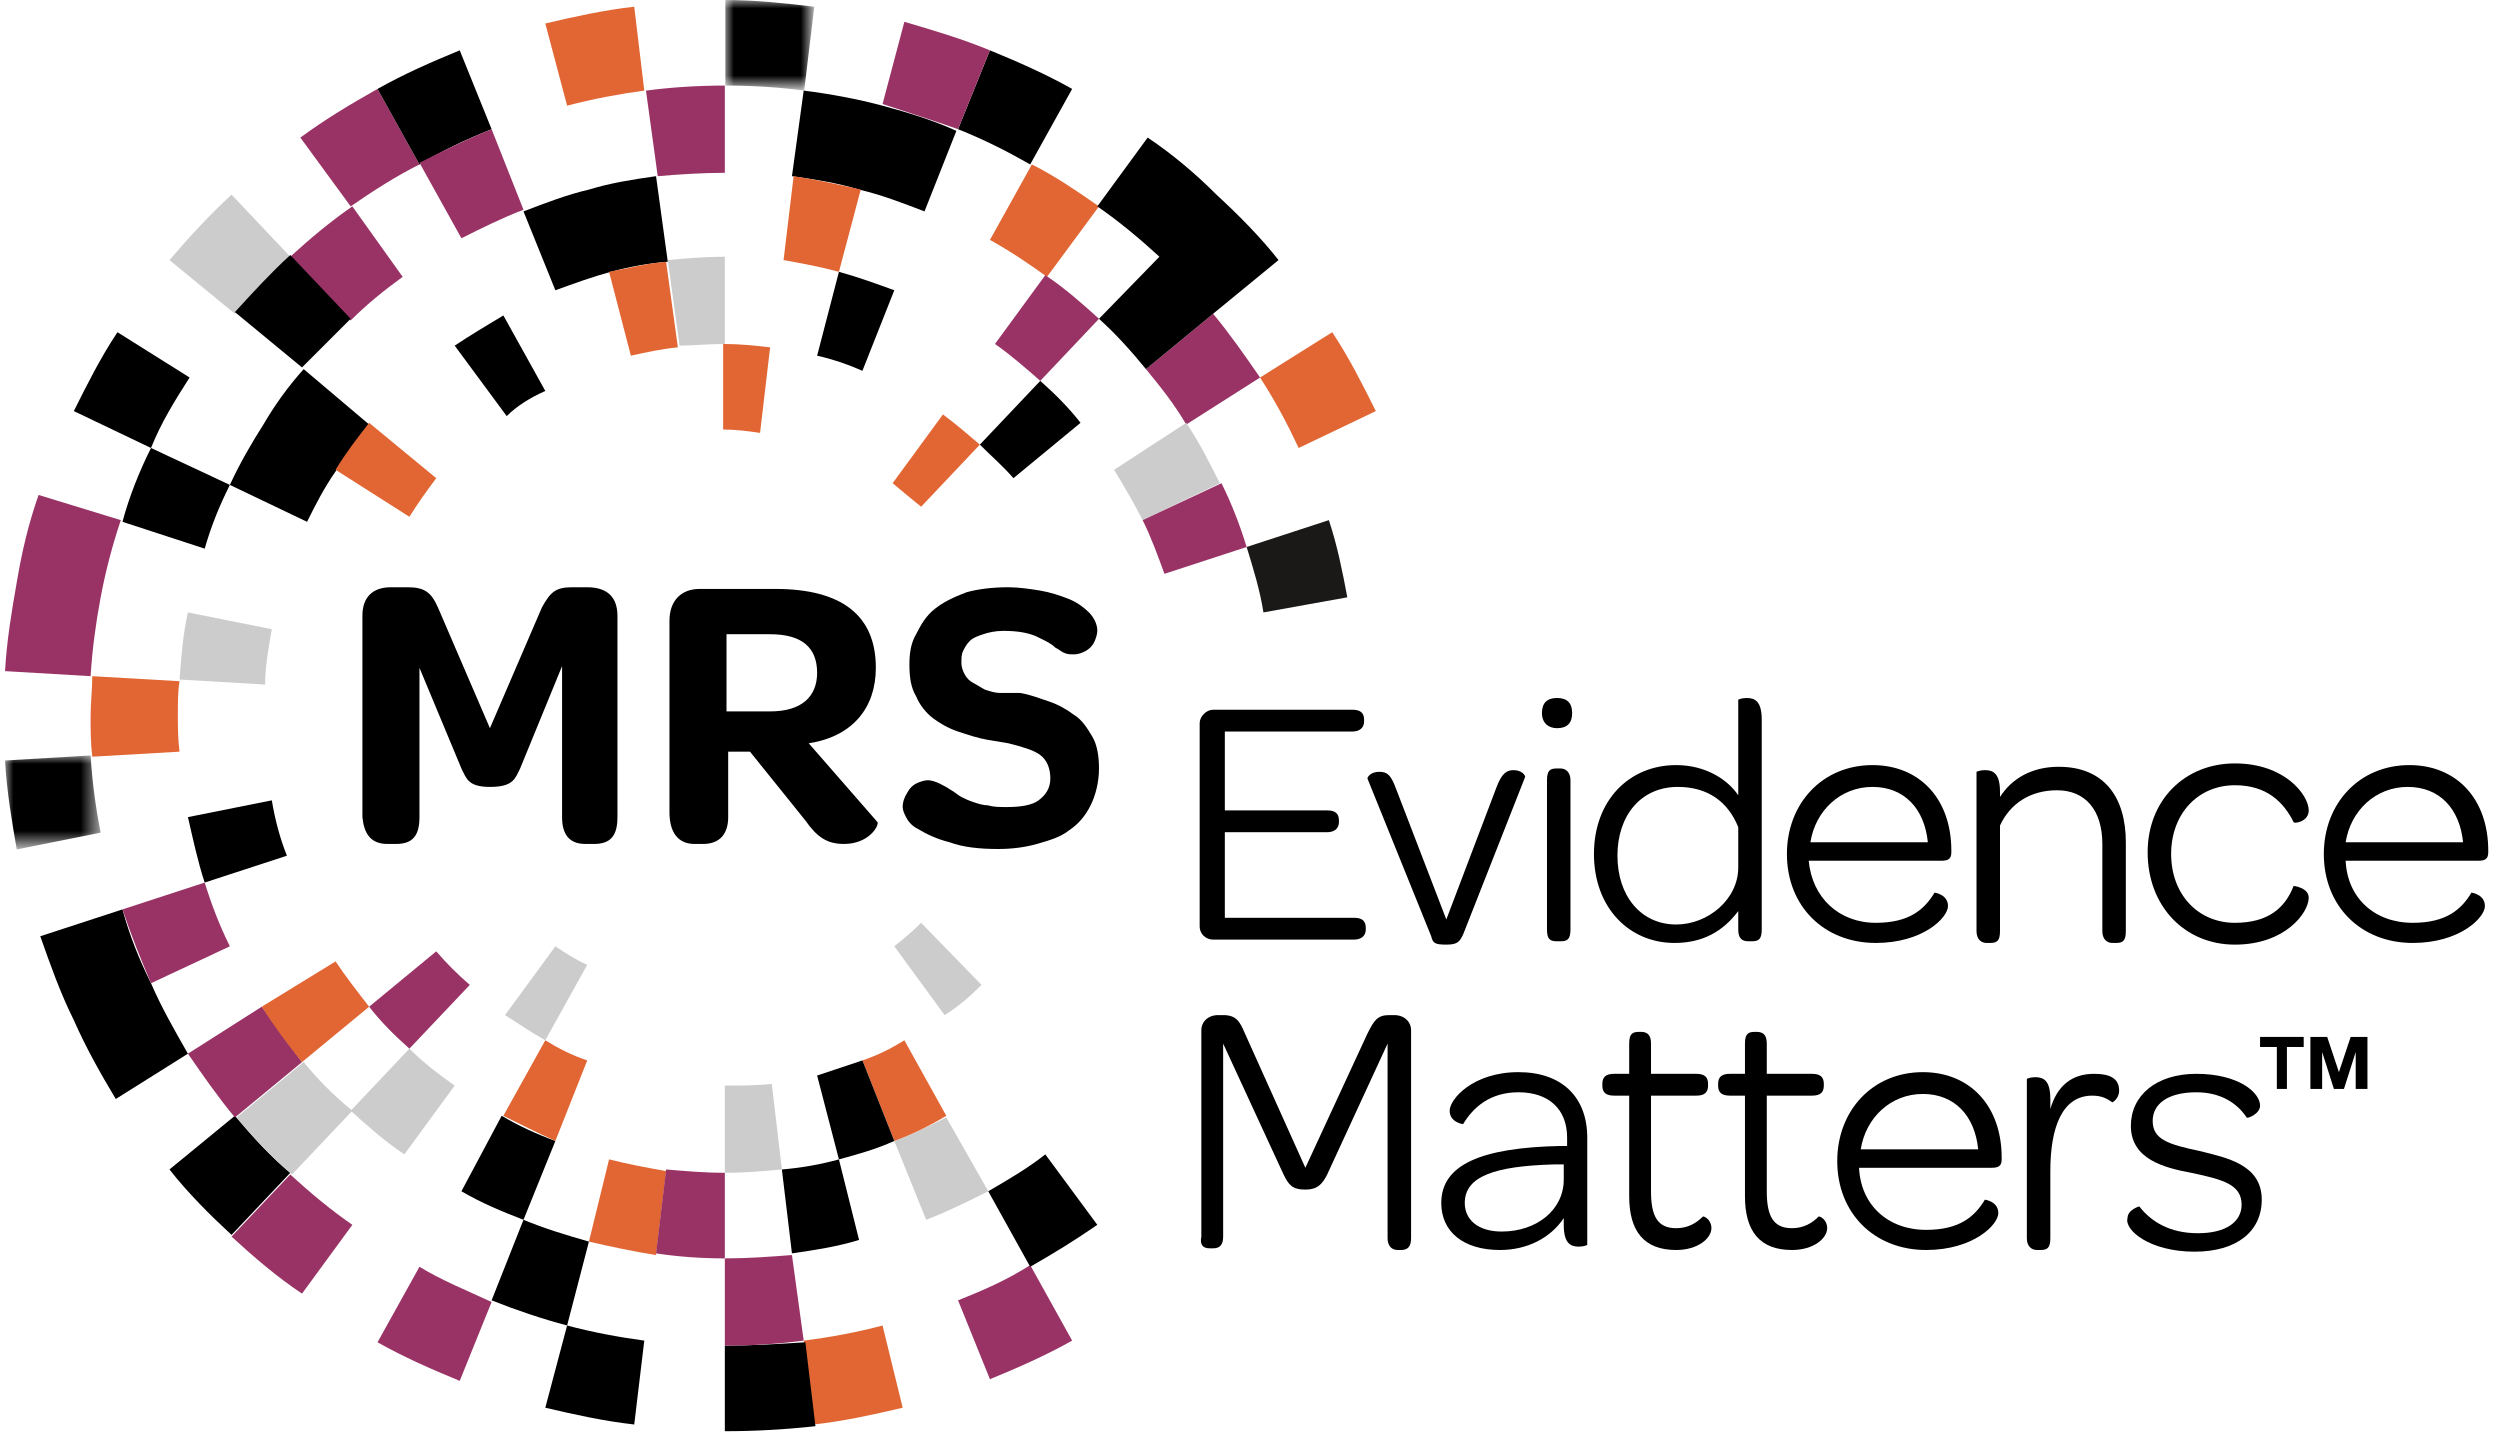 <?xml version="1.0" encoding="utf-8"?>
<!-- Generator: Adobe Illustrator 21.1.0, SVG Export Plug-In . SVG Version: 6.00 Build 0)  -->
<svg version="1.1" id="Layer_1" xmlns="http://www.w3.org/2000/svg" xmlns:xlink="http://www.w3.org/1999/xlink" x="0px" y="0px"
	 viewBox="0 0 149 86" style="enable-background:new 0 0 149 86;" xml:space="preserve">
<style type="text/css">
	.st0{fill:#993366;}
	.st1{fill:#E16633;}
	.st2{filter:url(#Adobe_OpacityMaskFilter);}
	.st3{fill:#FFFFFF;}
	.st4{mask:url(#mask-2);}
	.st5{fill:#CCCCCC;}
	.st6{filter:url(#Adobe_OpacityMaskFilter_1_);}
	.st7{mask:url(#mask-4);}
	.st8{fill:#1A1918;}
</style>
<title>Group 175 Copy</title>
<desc>Created with Sketch.</desc>
<g id="Symbols">
	<g id="Group-175-Copy">
		<path id="Fill-1" class="st0" d="M25,9.8l-2.5-4.5c-1.6,0.9-3.1,1.8-4.6,2.9l3,4.1C22.2,11.4,23.6,10.5,25,9.8"/>
		<path id="Fill-3" d="M29.3,7.7L27.4,3c-1.7,0.7-3.3,1.4-4.9,2.3L25,9.8C26.3,9,27.8,8.3,29.3,7.7"/>
		<path id="Fill-5" class="st1" d="M38.4,5.4l-0.6-5c-1.8,0.2-3.6,0.6-5.3,1l1.3,4.9C35.3,5.9,36.9,5.6,38.4,5.4"/>
		<g id="Group-9" transform="translate(43.03, 0)">
			<g id="Clip-8">
			</g>
			<defs>
				<filter id="Adobe_OpacityMaskFilter" filterUnits="userSpaceOnUse" x="0.2" y="0" width="5.4" height="5.4">
					<feColorMatrix  type="matrix" values="1 0 0 0 0  0 1 0 0 0  0 0 1 0 0  0 0 0 1 0"/>
				</filter>
			</defs>
			<mask maskUnits="userSpaceOnUse" x="0.2" y="0" width="5.4" height="5.4" id="mask-2">
				<g class="st2">
					<polygon id="path-1" class="st3" points="5.5,0 0.2,0 0.2,5.4 5.5,5.4 					"/>
				</g>
			</mask>
			<path id="Fill-7" class="st4" d="M0.2,5.1c1.6,0,3.2,0.1,4.7,0.3l0.6-5C3.8,0.2,2,0,0.2,0h0L0.2,5.1L0.2,5.1z"/>
		</g>
		<path id="Fill-10" class="st5" d="M17.3,15.3l-3.5-3.7c-1.3,1.2-2.5,2.5-3.7,3.9l3.9,3.2C15.1,17.5,16.1,16.4,17.3,15.3"/>
		<path id="Fill-12" d="M11.3,22.5l-4.3-2.7c-1,1.5-1.8,3.1-2.6,4.7L9,26.7C9.6,25.2,10.4,23.9,11.3,22.5"/>
		<path id="Fill-14" class="st0" d="M2.3,29.5c-0.6,1.7-1,3.4-1.3,5.2c-0.3,1.7-0.6,3.5-0.7,5.3l5.1,0.3c0.1-1.6,0.3-3.1,0.6-4.7
			C6.3,34,6.7,32.5,7.2,31L2.3,29.5z"/>
		<path id="Fill-16" class="st1" d="M77.4,26.7l4.6-2.2c-0.8-1.6-1.6-3.2-2.6-4.7l-4.3,2.7C76,23.9,76.7,25.2,77.4,26.7"/>
		<path id="Fill-18" d="M61.4,9.8l2.5-4.5C62.3,4.4,60.7,3.7,59,3l-1.9,4.7C58.6,8.3,60,9,61.4,9.8"/>
		<path id="Fill-20" class="st0" d="M57.1,7.7L59,3c-1.7-0.7-3.4-1.2-5.1-1.7l-1.3,4.9C54.1,6.7,55.7,7.2,57.1,7.7"/>
		<path id="Fill-22" class="st0" d="M57.1,77.5l1.9,4.7c1.7-0.7,3.3-1.4,4.9-2.3l-2.5-4.5C60,76.3,58.6,76.9,57.1,77.5"/>
		<path id="Fill-24" class="st1" d="M47.9,79.9l0.6,5c1.8-0.2,3.6-0.6,5.3-1L52.6,79C51.1,79.4,49.5,79.7,47.9,79.9"/>
		<path id="Fill-26" d="M43.2,80.2L43.2,80.2l0,5.1h0c1.8,0,3.6-0.1,5.4-0.3l-0.6-5C46.4,80.1,44.8,80.2,43.2,80.2"/>
		<path id="Fill-28" d="M14,66.5l-3.9,3.2c1.1,1.4,2.4,2.7,3.7,3.9l3.5-3.7C16.1,68.9,15.1,67.8,14,66.5"/>
		<path id="Fill-30" d="M9,58.6c-0.7-1.4-1.3-2.9-1.7-4.4l-4.9,1.6c0.6,1.7,1.2,3.4,2,5C5.1,62.4,6,64,6.9,65.5l4.3-2.7
			C10.4,61.4,9.6,60,9,58.6"/>
		<g id="Group-34" transform="translate(0, 44.325)">
			<g id="Clip-33">
			</g>
			<defs>
				<filter id="Adobe_OpacityMaskFilter_1_" filterUnits="userSpaceOnUse" x="0.3" y="0.7" width="5.7" height="5.6">
					<feColorMatrix  type="matrix" values="1 0 0 0 0  0 1 0 0 0  0 0 1 0 0  0 0 0 1 0"/>
				</filter>
			</defs>
			<mask maskUnits="userSpaceOnUse" x="0.3" y="0.7" width="5.7" height="5.6" id="mask-4">
				<g class="st6">
					<polygon id="path-3" class="st3" points="0.3,6.3 0.3,0.7 6,0.7 6,6.3 					"/>
				</g>
			</mask>
			<path id="Fill-32" class="st7" d="M5.4,0.7L0.3,1C0.4,2.8,0.7,4.6,1,6.3l5-1C5.7,3.8,5.5,2.3,5.4,0.7"/>
		</g>
		<path id="Fill-35" d="M33.8,79l-1.3,4.9c1.7,0.4,3.5,0.8,5.3,1l0.6-5C36.9,79.7,35.3,79.4,33.8,79"/>
		<path id="Fill-37" class="st0" d="M17.3,70l-3.5,3.7c1.3,1.2,2.7,2.4,4.2,3.4l3-4.1C19.7,72.1,18.5,71.1,17.3,70"/>
		<path id="Fill-39" class="st0" d="M25,75.5L22.5,80c1.6,0.9,3.2,1.6,4.9,2.3l1.9-4.7C27.8,76.9,26.3,76.3,25,75.5"/>
		<path id="Fill-41" class="st0" d="M31.2,12.5l-1.9-4.8c-1.5,0.6-2.9,1.3-4.3,2l2.5,4.5C28.7,13.6,29.9,13,31.2,12.5"/>
		<path id="Fill-43" class="st0" d="M24,16.5L21,12.3c-1.3,0.9-2.5,1.9-3.7,3l3.6,3.8C21.9,18.1,22.9,17.3,24,16.5"/>
		<path id="Fill-45" d="M20.9,19l-3.6-3.8c-1.2,1.1-2.2,2.2-3.3,3.4l4,3.3C18.9,21,19.9,20,20.9,19"/>
		<path id="Fill-47" d="M13.7,28.9L9,26.7c-0.7,1.4-1.3,2.9-1.7,4.4l4.9,1.6C12.6,31.3,13.1,30.1,13.7,28.9"/>
		<path id="Fill-49" class="st0" d="M43.2,10.3V5.1c-1.6,0-3.2,0.1-4.7,0.3l0.7,5.1C40.4,10.4,41.8,10.3,43.2,10.3"/>
		<path id="Fill-51" class="st0" d="M70.7,25.3l4.4-2.8c-0.9-1.3-1.8-2.6-2.8-3.8l-4,3.3C69.2,23.1,70,24.1,70.7,25.3"/>
		<path id="Fill-53" class="st1" d="M10.6,42.6c0-0.7,0-1.4,0.1-2l-5.2-0.3c0,0.8-0.1,1.6-0.1,2.4s0,1.6,0.1,2.4l5.2-0.3
			C10.6,44,10.6,43.3,10.6,42.6"/>
		<path id="Fill-55" class="st1" d="M62.4,16.5l3.1-4.2c-1.3-0.9-2.6-1.8-4-2.5l-2.5,4.5C60.1,14.9,61.3,15.7,62.4,16.5"/>
		<path id="Fill-57" d="M68.4,8.2l-3,4.1c1.3,0.9,2.5,1.9,3.7,3L65.5,19c1,0.9,1.9,1.9,2.8,3l4-3.3l3.9-3.2
			c-1.1-1.4-2.4-2.7-3.7-3.9C71.3,10.4,69.9,9.2,68.4,8.2z"/>
		<path id="Fill-59" d="M52.6,6.3c-1.5-0.4-3.1-0.7-4.7-0.9l-0.7,5.1c1.4,0.2,2.7,0.4,4,0.8c1.3,0.3,2.6,0.8,3.9,1.3l1.9-4.8
			C55.7,7.2,54.1,6.7,52.6,6.3"/>
		<path id="Fill-61" d="M58.9,71l2.5,4.5c1.4-0.8,2.7-1.6,4-2.5l-3.1-4.2C61.3,69.6,60.1,70.3,58.9,71"/>
		<path id="Fill-63" class="st0" d="M43.2,75L43.2,75v5.2l0,0c1.6,0,3.2-0.1,4.7-0.3l-0.7-5.1C45.9,74.9,44.6,75,43.2,75"/>
		<path id="Fill-65" class="st0" d="M15.6,60l-4.4,2.8c0.9,1.3,1.8,2.6,2.8,3.8l4-3.3C17.2,62.2,16.4,61.1,15.6,60"/>
		<path id="Fill-67" class="st5" d="M18.1,63.3l-4,3.3c1,1.2,2.1,2.4,3.3,3.4l3.6-3.8C19.9,65.3,18.9,64.3,18.1,63.3"/>
		<path id="Fill-69" class="st0" d="M12.2,52.6l-4.9,1.6c0.5,1.5,1.1,3,1.7,4.4l4.7-2.2C13.1,55.2,12.6,53.9,12.2,52.6"/>
		<path id="Fill-71" d="M31.2,72.7l-1.9,4.8c1.5,0.6,3,1.1,4.5,1.5l1.3-5C33.7,73.6,32.4,73.2,31.2,72.7"/>
		<path id="Fill-73" class="st5" d="M16.2,37.5l-5-1c-0.3,1.3-0.4,2.7-0.5,4l5.1,0.3C15.8,39.8,16,38.6,16.2,37.5"/>
		<path id="Fill-75" d="M39.1,10.5c-1.4,0.2-2.7,0.4-4,0.8c-1.3,0.3-2.6,0.8-3.9,1.3l1.9,4.7c1.1-0.4,2.2-0.8,3.3-1.1
			c1.1-0.3,2.2-0.5,3.4-0.6L39.1,10.5z"/>
		<path id="Fill-77" d="M18.1,22c-0.9,1-1.7,2.1-2.4,3.3c-0.7,1.1-1.4,2.3-2,3.6l4.6,2.2c0.5-1,1-2,1.7-3c0.6-1,1.3-1.9,2-2.8
			L18.1,22z"/>
		<path id="Fill-79" class="st5" d="M68.1,31l4.6-2.2c-0.6-1.2-1.2-2.4-2-3.6L66.4,28C67,29,67.6,30,68.1,31"/>
		<path id="Fill-81" class="st0" d="M62,22.7l3.5-3.7c-1-0.9-2-1.8-3.2-2.6l-3,4.1C60.3,21.2,61.2,22,62,22.7"/>
		<path id="Fill-83" class="st1" d="M50,16.2l1.3-4.9c-1.3-0.3-2.7-0.6-4-0.8l-0.6,5C47.8,15.7,48.9,15.9,50,16.2"/>
		<path id="Fill-85" class="st5" d="M53.3,68l1.9,4.7c1.3-0.5,2.5-1.1,3.7-1.7l-2.5-4.4C55.4,67.1,54.4,67.6,53.3,68"/>
		<path id="Fill-87" d="M16.2,47.7l-5,1c0.3,1.3,0.6,2.7,1,3.9l4.9-1.6C16.7,50,16.4,48.9,16.2,47.7"/>
		<path id="Fill-89" d="M46.6,69.7l0.6,5c1.4-0.2,2.7-0.4,4-0.8L50,69.1C48.9,69.4,47.8,69.6,46.6,69.7"/>
		<path id="Fill-91" class="st1" d="M20,57.3L15.6,60c0.7,1.1,1.5,2.2,2.4,3.3L22,60C21.3,59.1,20.6,58.2,20,57.3"/>
		<path id="Fill-93" class="st5" d="M24.4,62.5l-3.5,3.7c1,0.9,2,1.8,3.2,2.6l3-4.1C26.1,64,25.2,63.3,24.4,62.5"/>
		<path id="Fill-95" d="M29.9,66.5L27.5,71c1.2,0.7,2.4,1.2,3.7,1.7l1.9-4.7C32,67.6,30.9,67.1,29.9,66.5"/>
		<path id="Fill-97" class="st1" d="M36.3,69.1L35.1,74c1.3,0.3,2.7,0.6,4,0.8l0.6-5C38.6,69.6,37.5,69.4,36.3,69.1"/>
		<path id="Fill-99" class="st0" d="M39.7,69.7l-0.6,5c1.3,0.2,2.7,0.3,4.1,0.3v-5.1C42,69.9,40.9,69.8,39.7,69.7"/>
		<path id="Fill-101" class="st1" d="M26,28.5l-4-3.3c-0.7,0.9-1.4,1.8-2,2.8l4.4,2.8C24.9,30,25.4,29.3,26,28.5"/>
		<path id="Fill-103" d="M60.4,28.5l4-3.3c-0.7-0.9-1.5-1.7-2.4-2.5l-3.6,3.8C59.1,27.2,59.8,27.8,60.4,28.5"/>
		<path id="Fill-105" class="st5" d="M43.2,20.5v-5.2c-1.2,0-2.3,0.1-3.4,0.2l0.7,5.1C41.3,20.6,42.2,20.5,43.2,20.5"/>
		<path id="Fill-107" d="M51.4,22.1l1.9-4.8c-1.1-0.4-2.2-0.8-3.3-1.1l-1.3,5C49.6,21.4,50.5,21.7,51.4,22.1"/>
		<path id="Fill-109" class="st1" d="M39.7,15.6c-1.2,0.1-2.3,0.4-3.4,0.6l1.3,5c0.9-0.2,1.8-0.4,2.8-0.5L39.7,15.6z"/>
		<path id="Fill-111" d="M32.5,23.3l-2.5-4.5c-1,0.6-2,1.2-2.9,1.8l3.1,4.2C30.8,24.2,31.6,23.7,32.5,23.3"/>
		<path id="Fill-113" class="st1" d="M51.4,63.2l1.9,4.8c1.1-0.4,2.1-0.9,3.1-1.5L53.9,62C53.1,62.5,52.3,62.9,51.4,63.2"/>
		<path id="Fill-115" class="st0" d="M26,56.7L22,60c0.7,0.9,1.5,1.7,2.4,2.5l3.6-3.8C27.3,58.1,26.6,57.4,26,56.7"/>
		<path id="Fill-117" d="M48.7,64.1l1.3,5c1.1-0.3,2.2-0.6,3.3-1.1l-1.9-4.8C50.5,63.5,49.6,63.8,48.7,64.1"/>
		<path id="Fill-119" class="st1" d="M32.5,62l-2.5,4.5c1,0.5,2,1,3.1,1.5l1.9-4.8C34.1,62.9,33.3,62.5,32.5,62"/>
		<path id="Fill-121" class="st5" d="M43.2,64.7L43.2,64.7v5.2l0,0c1.2,0,2.3-0.1,3.4-0.2L46,64.6C45.1,64.7,44.1,64.7,43.2,64.7"/>
		<path id="Fill-123" class="st1" d="M54.9,30.2l3.5-3.7c-0.7-0.6-1.4-1.2-2.2-1.8l-3,4.1C53.8,29.3,54.4,29.8,54.9,30.2"/>
		<path id="Fill-125" class="st1" d="M45.3,25.8l0.6-5.1c-0.9-0.1-1.8-0.2-2.8-0.2v5.1C43.9,25.6,44.6,25.7,45.3,25.8"/>
		<path id="Fill-127" class="st5" d="M53.3,56.4l3,4.1c0.8-0.5,1.5-1.1,2.2-1.8L54.9,55C54.4,55.5,53.8,56,53.3,56.4"/>
		<path id="Fill-129" class="st5" d="M33.1,56.4l-3,4.1c0.8,0.5,1.5,1,2.4,1.5l2.5-4.5C34.3,57.2,33.7,56.8,33.1,56.4"/>
		<path id="Fill-131" d="M72.1,74.4h0.2c0.4,0,0.6-0.2,0.6-0.7V62.2l3.6,7.8c0.3,0.6,0.5,0.9,1.3,0.9c0.7,0,1-0.3,1.3-0.9l3.6-7.8
			v11.6c0,0.4,0.2,0.7,0.6,0.7h0.2c0.4,0,0.6-0.2,0.6-0.7V61.4c0-0.5-0.4-0.9-1-0.9h-0.3c-0.7,0-0.9,0.3-1.3,1.1l-3.7,8l-3.6-8
			c-0.3-0.7-0.5-1.1-1.3-1.1h-0.3c-0.6,0-1,0.4-1,0.9v12.3C71.5,74.2,71.7,74.4,72.1,74.4"/>
		<path id="Fill-133" d="M93.2,68.3h-0.2c-4.7,0.1-7.1,1.1-7.1,3.4c0,1.7,1.3,2.8,3.5,2.8c1.6,0,3-0.7,3.8-1.9v0.4
			c0,1.1,0.4,1.3,0.9,1.3c0.3,0,0.5-0.1,0.5-0.1v-6.4c0-2.4-1.5-3.9-4.1-3.9c-2.7,0-4.1,1.6-4.1,2.3c0,0.7,0.8,0.8,0.8,0.8
			c0.6-1,1.6-1.9,3.3-1.9c1.8,0,2.9,1,2.9,2.7V68.3z M89.5,73.4c-1.4,0-2.2-0.7-2.2-1.7c0-1.6,1.8-2.2,5.3-2.3l0.6,0v0.9
			C93.2,72.1,91.6,73.4,89.5,73.4L89.5,73.4z"/>
		<path id="Fill-135" d="M97.1,65.4v5.9c0,2.1,0.9,3.2,2.8,3.2c1.3,0,2.1-0.7,2.1-1.3c0-0.5-0.4-0.7-0.5-0.7
			c-0.4,0.4-0.9,0.7-1.6,0.7c-1.1,0-1.5-0.7-1.5-2.2v-5.7h2.7c0.5,0,0.7-0.2,0.7-0.6v-0.1c0-0.4-0.2-0.6-0.7-0.6h-2.7v-1.8
			c0-0.5-0.2-0.7-0.6-0.7h-0.1c-0.4,0-0.6,0.1-0.6,0.7v1.8h-0.9c-0.5,0-0.7,0.2-0.7,0.6v0.1c0,0.4,0.2,0.6,0.7,0.6H97.1z"/>
		<path id="Fill-137" d="M104,65.4v5.9c0,2.1,0.9,3.2,2.8,3.2c1.3,0,2.1-0.7,2.1-1.3c0-0.5-0.4-0.7-0.5-0.7
			c-0.4,0.4-0.9,0.7-1.6,0.7c-1.1,0-1.5-0.7-1.5-2.2v-5.7h2.7c0.5,0,0.7-0.2,0.7-0.6v-0.1c0-0.4-0.2-0.6-0.7-0.6h-2.7v-1.8
			c0-0.5-0.2-0.7-0.6-0.7h-0.1c-0.4,0-0.6,0.1-0.6,0.7v1.8h-0.9c-0.5,0-0.7,0.2-0.7,0.6v0.1c0,0.4,0.2,0.6,0.7,0.6H104z"/>
		<path id="Fill-139" d="M110.8,69.6h7.9c0.4,0,0.6-0.1,0.6-0.5v-0.1c0-3.1-1.9-5.1-4.7-5.1c-3,0-5.1,2.3-5.1,5.3
			c0,3.1,2.2,5.3,5.3,5.3c2.8,0,4.3-1.5,4.3-2.2c0-0.7-0.8-0.8-0.8-0.8c-0.6,1-1.5,1.8-3.5,1.8C112.5,73.3,110.9,71.8,110.8,69.6
			L110.8,69.6z M110.9,68.5c0.3-1.9,1.8-3.3,3.7-3.3c1.9,0,3.1,1.3,3.3,3.3H110.9z"/>
		<path id="Fill-141" d="M122.2,66.1v-0.6c0-1.1-0.4-1.3-0.9-1.3c-0.3,0-0.5,0.1-0.5,0.1v9.5c0,0.5,0.3,0.7,0.6,0.7h0.2
			c0.4,0,0.6-0.1,0.6-0.7v-4c0-2.6,0.7-4.5,2.5-4.5c0.6,0,0.9,0.2,1.2,0.4c0,0,0.4-0.2,0.4-0.7c0-0.7-0.5-1-1.5-1
			C123.5,64,122.6,64.7,122.2,66.1"/>
		<path id="Fill-143" d="M130.8,74.6c2.5,0,4-1.2,4-3.1c0-2.1-2.1-2.5-3.7-2.9c-1.9-0.4-2.8-0.7-2.8-1.8c0-1,0.9-1.7,2.6-1.7
			c1.4,0,2.4,0.6,3,1.5c0,0.1,0.8-0.2,0.8-0.7c0-0.8-1.3-1.9-3.8-1.9c-2.4,0-3.9,1.3-3.9,3.1c0,2,2,2.5,3.6,2.8c1.9,0.4,3,0.7,3,1.9
			c0,1-0.9,1.7-2.6,1.7s-2.8-0.7-3.5-1.6c0,0-0.7,0.2-0.7,0.7C126.6,73.3,128.1,74.6,130.8,74.6"/>
		<path id="Fill-145" d="M72.3,56h8.4c0.4,0,0.7-0.2,0.7-0.6v-0.1c0-0.4-0.2-0.6-0.7-0.6H73v-5.1h6.1c0.4,0,0.7-0.2,0.7-0.6v-0.1
			c0-0.4-0.2-0.6-0.7-0.6H73v-4.7h7.6c0.4,0,0.7-0.2,0.7-0.6v-0.1c0-0.4-0.2-0.6-0.7-0.6h-8.3c-0.4,0-0.8,0.4-0.8,0.8v12.1
			C71.5,55.7,71.9,56,72.3,56"/>
		<path id="Fill-147" d="M86.2,54.8l3-7.9c0.3-0.8,0.6-1,1-1c0.5,0,0.7,0.3,0.7,0.4l-3.7,9.4c-0.2,0.4-0.3,0.6-1,0.6
			c-0.7,0-0.8-0.1-0.9-0.5l-3.8-9.4c0-0.1,0.2-0.4,0.7-0.4c0.5,0,0.7,0.2,1,1L86.2,54.8z"/>
		<path id="Fill-149" d="M92.8,56.1h0.2c0.4,0,0.6-0.1,0.6-0.7v-8.9c0-0.5-0.3-0.7-0.6-0.7h-0.2c-0.4,0-0.6,0.1-0.6,0.7v8.9
			C92.2,56,92.4,56.1,92.8,56.1 M92.8,43.4c0.6,0,0.9-0.3,0.9-0.9c0-0.6-0.3-0.9-0.9-0.9c-0.6,0-0.9,0.3-0.9,0.9
			C91.9,43.1,92.3,43.4,92.8,43.4"/>
		<path id="Fill-151" d="M103.6,47.4c-0.6-0.9-1.9-1.8-3.7-1.8c-2.8,0-4.9,2.1-4.9,5.3c0,3.2,2.1,5.3,4.8,5.3c1.7,0,2.9-0.7,3.8-1.9
			v1.1c0,0.5,0.2,0.7,0.6,0.7h0.2c0.4,0,0.6-0.1,0.6-0.7V42.9c0-1.1-0.4-1.3-0.9-1.3c-0.3,0-0.5,0.1-0.5,0.1V47.4z M103.6,51.7
			c0,1.9-1.8,3.4-3.7,3.4c-2.1,0-3.5-1.7-3.5-4.1c0-2.4,1.4-4.1,3.6-4.1c1.8,0,3,0.9,3.6,2.4V51.7z"/>
		<path id="Fill-153" d="M107.8,51.3h7.9c0.4,0,0.6-0.1,0.6-0.5v-0.1c0-3.1-1.9-5.1-4.7-5.1c-3,0-5.1,2.3-5.1,5.3
			c0,3.1,2.2,5.3,5.3,5.3c2.8,0,4.3-1.5,4.3-2.2c0-0.7-0.8-0.8-0.8-0.8c-0.6,1-1.5,1.8-3.5,1.8C109.6,55,108,53.5,107.8,51.3
			L107.8,51.3z M107.9,50.2c0.3-1.9,1.8-3.3,3.7-3.3c1.9,0,3.1,1.3,3.3,3.3H107.9z"/>
		<path id="Fill-155" d="M119.2,47.5v-0.3c0-1.1-0.4-1.3-0.9-1.3c-0.3,0-0.5,0.1-0.5,0.1v9.5c0,0.5,0.3,0.7,0.6,0.7h0.2
			c0.4,0,0.6-0.1,0.6-0.7v-6.3c0.6-1.3,1.8-2.1,3.4-2.1c1.7,0,2.7,1.2,2.7,3.2v5.2c0,0.5,0.3,0.7,0.6,0.7h0.2c0.4,0,0.6-0.1,0.6-0.7
			v-5.3c0-2.7-1.3-4.5-4-4.5C121.1,45.7,119.9,46.4,119.2,47.5"/>
		<path id="Fill-157" d="M133.2,56.3c3,0,4.4-1.9,4.4-2.8c0-0.6-0.9-0.7-0.9-0.7c-0.5,1.3-1.5,2.2-3.5,2.2c-2.2,0-3.8-1.7-3.8-4.1
			c0-2.4,1.6-4.1,3.8-4.1c1.9,0,2.9,1,3.5,2.2c0,0.1,0.9,0,0.9-0.7c0-0.9-1.4-2.8-4.4-2.8c-3,0-5.2,2.2-5.2,5.3
			C128,54,130.2,56.3,133.2,56.3"/>
		<path id="Fill-159" d="M139.8,51.3h7.9c0.4,0,0.6-0.1,0.6-0.5v-0.1c0-3.1-1.9-5.1-4.7-5.1c-3,0-5.1,2.3-5.1,5.3
			c0,3.1,2.2,5.3,5.3,5.3c2.8,0,4.3-1.5,4.3-2.2c0-0.7-0.8-0.8-0.8-0.8c-0.6,1-1.5,1.8-3.5,1.8C141.5,55,139.9,53.5,139.8,51.3
			L139.8,51.3z M139.8,50.2c0.3-1.9,1.8-3.3,3.7-3.3c1.9,0,3.1,1.3,3.3,3.3H139.8z"/>
		<path id="Fill-161" d="M23.1,50.3h0.5c1,0,1.4-0.5,1.4-1.6v-8.9l2.5,6c0.3,0.6,0.4,1.1,1.7,1.1c1.4,0,1.5-0.5,1.8-1.1l2.5-6.1v9
			c0,1,0.4,1.6,1.4,1.6h0.5c1,0,1.4-0.5,1.4-1.6v-12c0-1.1-0.6-1.7-1.8-1.7h-0.9c-1,0-1.3,0.3-1.8,1.2l-3.1,7.2l-3.1-7.2
			c-0.4-0.9-0.8-1.2-1.8-1.2h-1c-1.1,0-1.7,0.6-1.7,1.7v12C21.7,49.7,22.1,50.3,23.1,50.3"/>
		<path id="Fill-163" d="M48.2,44.3c2.6-0.4,4-2.1,4-4.5c0-3.1-2-4.7-6-4.7h-4.5c-1.1,0-1.8,0.7-1.8,1.9v11.4c0,1.2,0.5,1.9,1.5,1.9
			h0.5c1,0,1.5-0.6,1.5-1.6v-3.9h1.3l3.3,4.1c0.7,1,1.3,1.4,2.3,1.4c1.5,0,2.1-1.1,2-1.3L48.2,44.3z M43.3,42.3v-4.5h2.6
			c1.9,0,2.8,0.8,2.8,2.3c0,1.4-0.9,2.3-2.8,2.3H43.3z"/>
		<path id="Fill-165" d="M60.8,41.3c0.6,0.1,1.1,0.3,1.7,0.5c0.6,0.2,1.1,0.5,1.5,0.8c0.5,0.3,0.8,0.8,1.1,1.3
			c0.3,0.5,0.4,1.2,0.4,1.9c0,0.8-0.2,1.6-0.5,2.2c-0.3,0.6-0.7,1.1-1.3,1.5c-0.5,0.4-1.2,0.6-1.9,0.8c-0.7,0.2-1.5,0.3-2.3,0.3
			c-1.1,0-2.1-0.1-2.9-0.4c-0.8-0.2-1.4-0.5-1.9-0.8c-0.4-0.2-0.6-0.5-0.7-0.7c-0.1-0.2-0.2-0.4-0.2-0.6c0-0.3,0.1-0.6,0.3-0.9
			c0.1-0.2,0.3-0.4,0.5-0.5c0.2-0.1,0.5-0.2,0.7-0.2c0.2,0,0.5,0.1,0.7,0.2c0.2,0.1,0.4,0.2,0.7,0.4c0.2,0.1,0.4,0.3,0.6,0.4
			c0.2,0.1,0.4,0.2,0.7,0.3c0.3,0.1,0.6,0.2,0.9,0.2c0.3,0.1,0.7,0.1,1.1,0.1c0.8,0,1.5-0.1,1.9-0.4c0.4-0.3,0.7-0.7,0.7-1.3
			c0-0.6-0.2-1.1-0.6-1.4c-0.4-0.3-1.1-0.5-1.9-0.7l-1.2-0.2c-0.6-0.1-1.2-0.3-1.8-0.5c-0.6-0.2-1.1-0.5-1.5-0.8
			c-0.4-0.3-0.8-0.8-1-1.3c-0.3-0.5-0.4-1.1-0.4-1.9c0-0.7,0.1-1.3,0.4-1.8c0.3-0.6,0.6-1.1,1.1-1.5c0.5-0.4,1.1-0.7,1.9-1
			c0.7-0.2,1.6-0.3,2.5-0.3c0.6,0,1.3,0.1,1.9,0.2c0.6,0.1,1.2,0.3,1.7,0.5c0.5,0.2,0.9,0.5,1.2,0.8c0.3,0.3,0.5,0.7,0.5,1.1
			c0,0.2-0.1,0.5-0.2,0.7c-0.1,0.2-0.3,0.4-0.5,0.5c-0.2,0.1-0.4,0.2-0.7,0.2c-0.2,0-0.4,0-0.6-0.1c-0.2-0.1-0.3-0.2-0.5-0.3
			c-0.3-0.3-0.8-0.5-1.2-0.7c-0.5-0.2-1.1-0.3-1.9-0.3c-0.5,0-0.9,0.1-1.2,0.2c-0.3,0.1-0.6,0.2-0.8,0.4c-0.2,0.2-0.3,0.4-0.4,0.6
			c-0.1,0.2-0.1,0.4-0.1,0.7c0,0.3,0.1,0.5,0.2,0.7c0.1,0.2,0.3,0.4,0.5,0.5c0.2,0.1,0.5,0.3,0.7,0.4c0.3,0.1,0.6,0.2,0.9,0.2
			L60.8,41.3z"/>
		<polygon id="Fill-167" points="135.7,62.4 134.7,62.4 134.7,61.8 137.3,61.8 137.3,62.4 136.3,62.4 136.3,64.9 135.7,64.9 		"/>
		<polygon id="Fill-169" points="137.7,61.8 138.7,61.8 139.4,63.9 139.4,63.9 140.1,61.8 141.1,61.8 141.1,64.9 140.4,64.9 
			140.4,62.7 140.4,62.7 139.7,64.9 139.1,64.9 138.4,62.7 138.4,62.7 138.4,64.9 137.7,64.9 		"/>
		<path id="Fill-171" class="st8" d="M80.3,35.6C80,34,79.7,32.5,79.2,31l-4.9,1.6c0.4,1.3,0.8,2.6,1,3.9L80.3,35.6z"/>
		<path id="Fill-173" class="st0" d="M69.4,34.2l4.9-1.6c-0.4-1.3-0.9-2.6-1.5-3.8L68.1,31C68.6,32,69,33.1,69.4,34.2"/>
	</g>
</g>
</svg>
